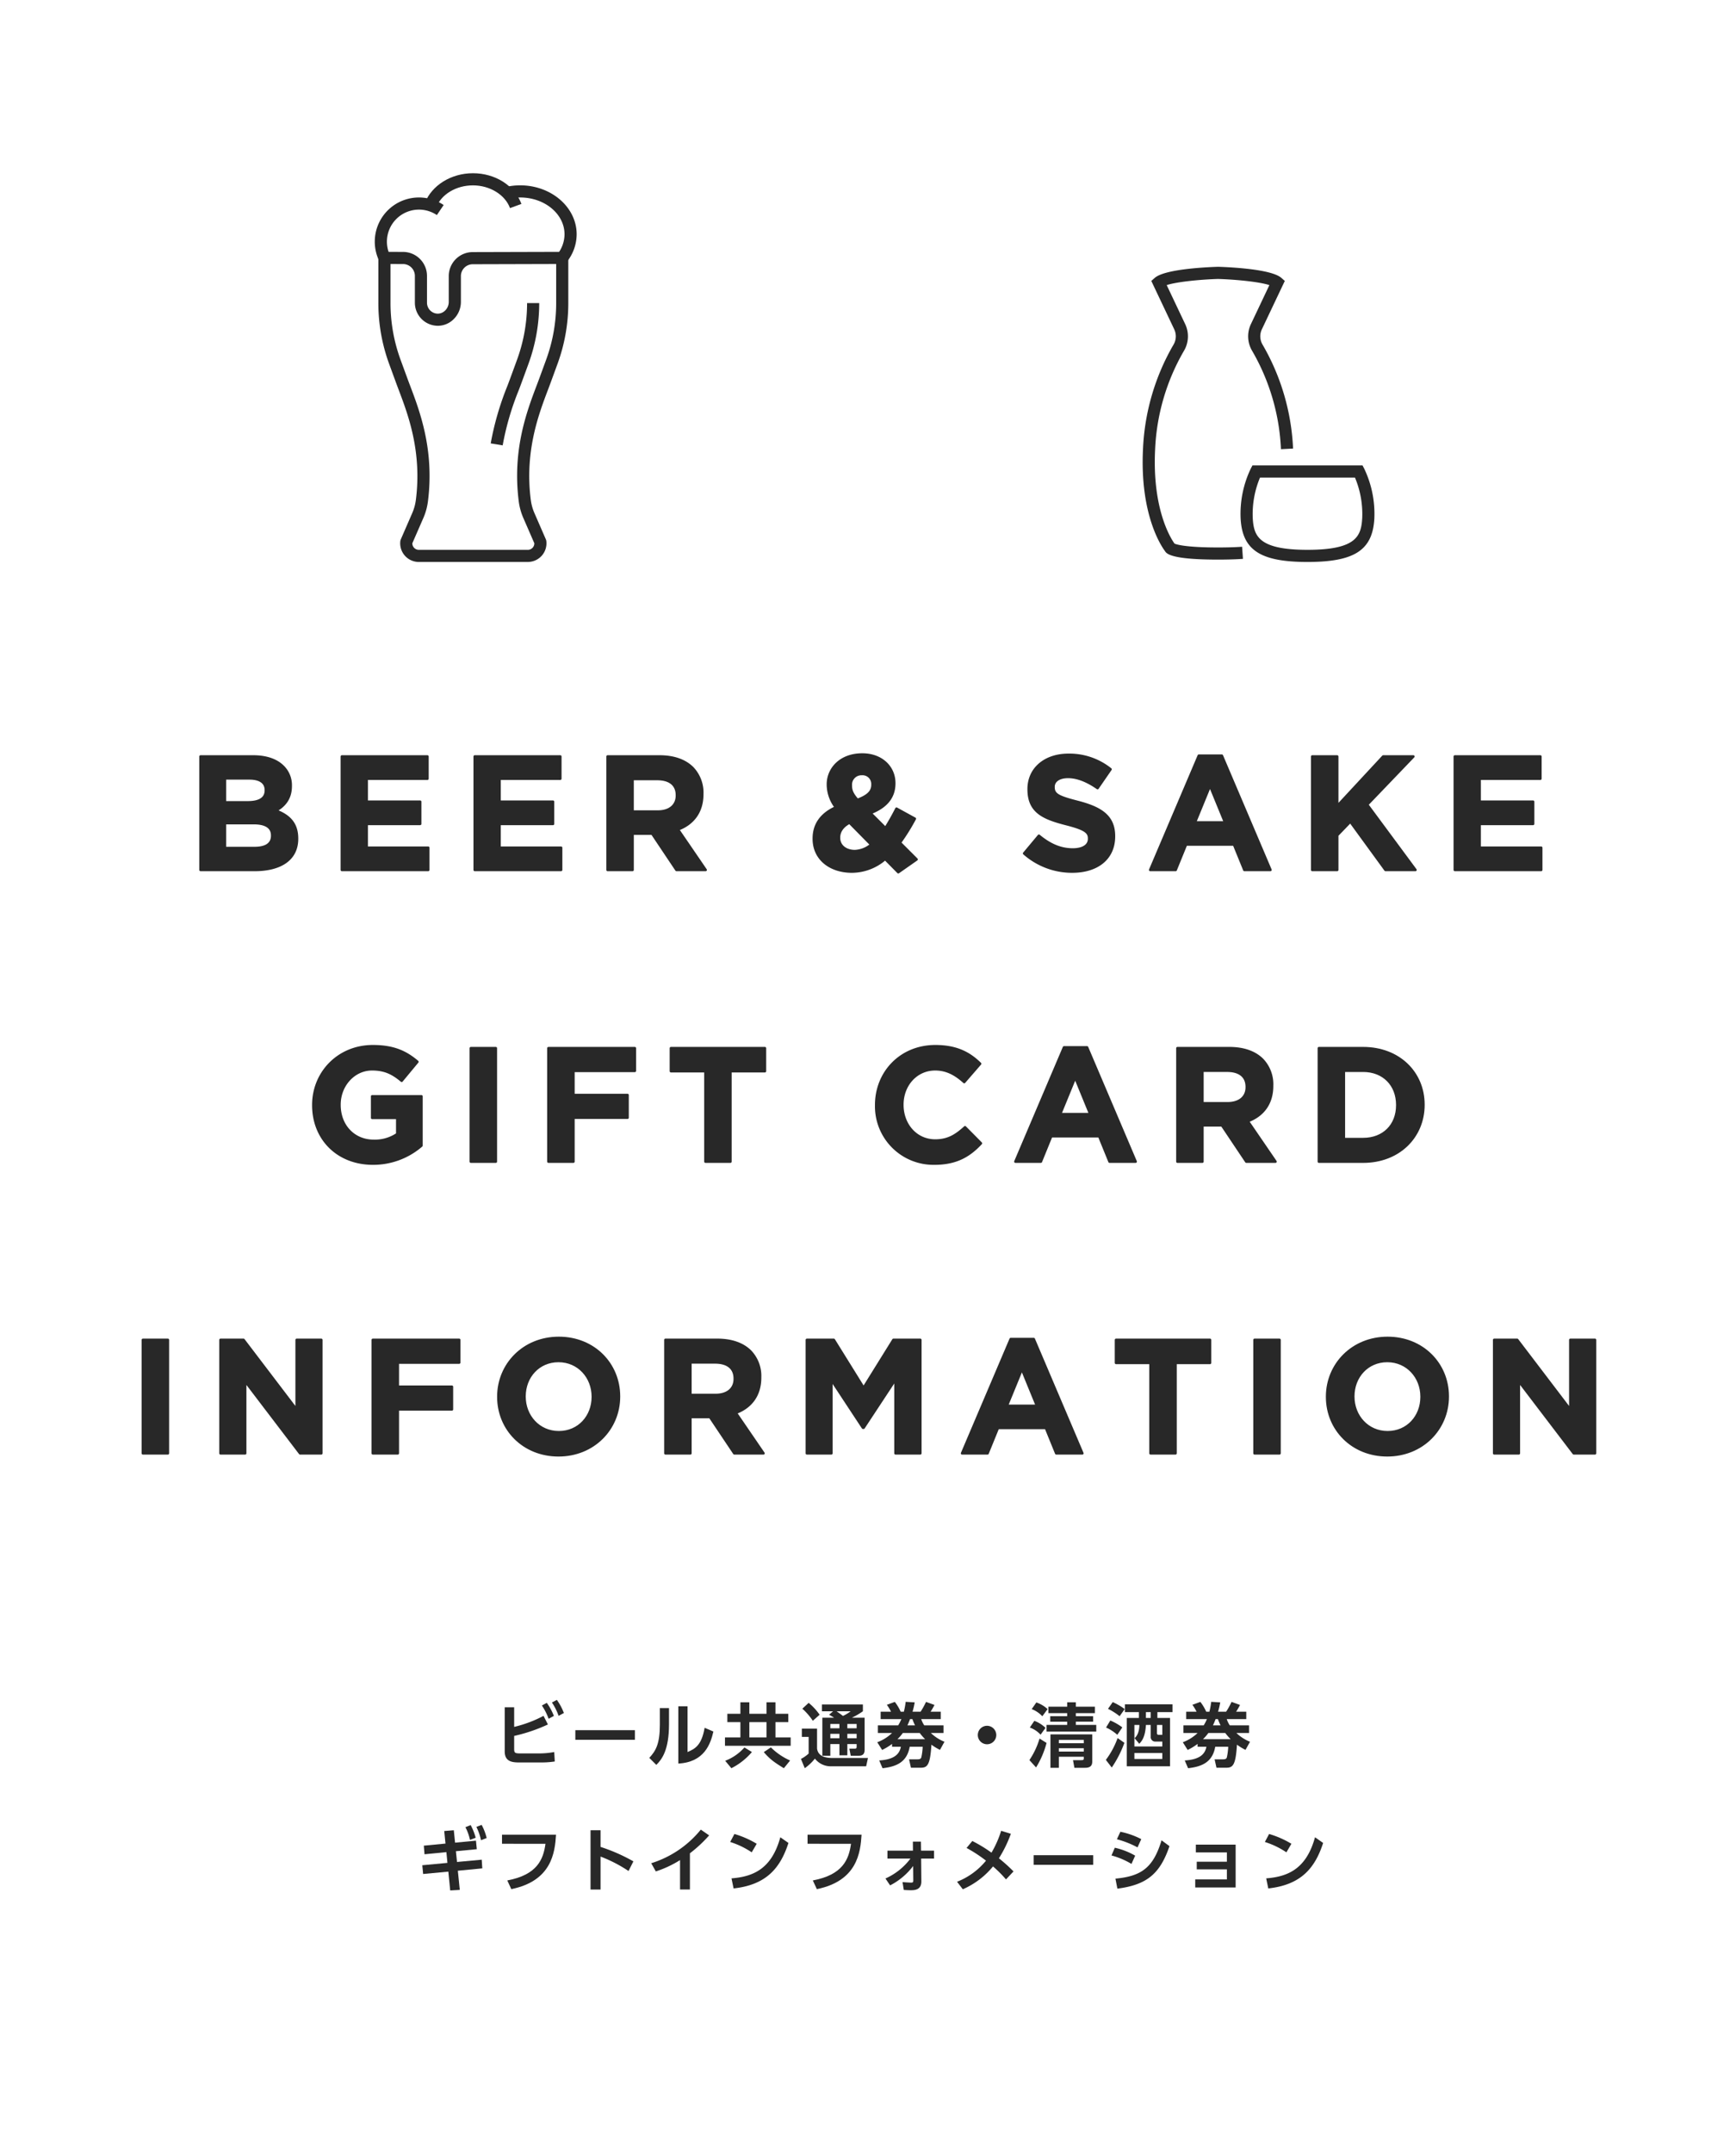 <svg id="レイヤー_1" data-name="レイヤー 1" xmlns="http://www.w3.org/2000/svg" width="750" height="930" viewBox="0 0 750 930"><defs><style>.cls-1{fill:none;}.cls-2,.cls-3{fill:#282828;}.cls-3{stroke:#282828;stroke-linecap:round;stroke-linejoin:round;stroke-width:1.096px;}</style></defs><rect class="cls-1" width="750" height="930"/><path class="cls-2" d="M222.131,745.942a53.115,53.115,0,0,0,12.689-4.77l1.891,3.72a71.5,71.5,0,0,1-14.58,4.95v5.639c0,1.74.39,1.92,2.85,1.92h7.77a36.255,36.255,0,0,0,6.689-.6l.24,4.08a38.542,38.542,0,0,1-5.849.42h-9.57c-3.27,0-6.21-.51-6.21-4.77V737.482h4.08Zm14.1-10.38a25.248,25.248,0,0,1,3.06,5.64l-2.28,1.23a25.1,25.1,0,0,0-2.91-5.73Zm4.35-1.29a25.124,25.124,0,0,1,3.03,5.67l-2.28,1.23a24.638,24.638,0,0,0-2.88-5.76Z"/><path class="cls-2" d="M274.3,747.352v4.17H248.561v-4.17Z"/><path class="cls-2" d="M289.031,744.772c0,11.159-3.06,15.209-5.49,17.579l-3.03-3.03c2.79-3,4.56-6.029,4.56-14.219v-7.29h3.96Zm8.01,12.029c3-1.32,6.029-2.639,7.379-10.469l3.78,1.62c-1.23,5.4-3.93,13.229-15.149,13.829V737.032h3.99Z"/><path class="cls-2" d="M340.57,743.872h-5.55v6.6h6.57V754.1H313.211v-3.629h6.66v-6.6h-5.64v-3.6h5.64v-4.95h3.87v4.95h7.409v-4.95h3.87v4.95h5.55ZM324.851,756.8a28.285,28.285,0,0,1-8.88,6.99l-2.67-3.21a21.094,21.094,0,0,0,8.31-5.76Zm6.3-12.929h-7.409v6.6h7.409Zm7.5,19.919c-3.84-2.37-5.939-3.75-8.669-6.96l3.06-2.04a27.517,27.517,0,0,0,8.309,5.67Z"/><path class="cls-2" d="M346.421,746.692h6.57v8.639c.18,1.08.72,4.05,6.6,4.05h15.39l-.78,3.57H359.38a8.672,8.672,0,0,1-7.319-3.3,22.074,22.074,0,0,1-4.38,4.14l-1.65-4.02a14.639,14.639,0,0,0,3.33-2.31v-7.2h-2.94Zm2.94-11.13a25.049,25.049,0,0,1,4.74,5.13l-2.94,2.61a26.8,26.8,0,0,0-4.53-5.22Zm10.56,3.63h-4.83v-2.94h17.7v2.94a31.158,31.158,0,0,1-4.77,2.79h5.52v13.889c0,1.44-.57,2.52-2.4,2.52h-3.6l-.6-3.06h2.429c.6,0,.72-.27.72-.809v-1.171h-4.02v4.86h-3.42v-4.86h-3.929v5.04h-3.45V741.982h5.069a20.361,20.361,0,0,0-2.159-1.29Zm-1.2,5.49v1.86h3.929v-1.86Zm0,4.26v1.89h3.929v-1.89Zm2.7-9.75c.87.6,2.189,1.56,2.759,2.01a16.494,16.494,0,0,0,3.33-2.01Zm4.649,5.49v1.86h4.02v-1.86Zm0,4.26v1.89h4.02v-1.89Z"/><path class="cls-2" d="M407.62,745.282v3.3h-5.46a18.194,18.194,0,0,0,5.88,3.78l-1.95,3.509a23.457,23.457,0,0,1-3.69-2.25c-.54,8.94-1.8,9.96-4.649,9.96h-4.2l-.809-3.63h3.72c1.08,0,1.41-.36,1.56-.81a25.245,25.245,0,0,0,.6-4.619h-5.609c-1.14,6.479-5.49,8.579-11.73,9.269l-1.44-3.36c6.9-.39,8.82-3.06,9.36-5.909h-3.81v-1.23a25.428,25.428,0,0,1-4.29,2.609l-2.1-3.329a18.508,18.508,0,0,0,6.39-3.99h-6.12v-3.3h8.76a18.08,18.08,0,0,0,1.38-2.7h-8.94v-3.21h4.47a20.16,20.16,0,0,0-1.8-2.97l3.45-1.26a20.691,20.691,0,0,1,2.52,4.23h1.38a31.03,31.03,0,0,0,.78-4.26l3.9.24a33.758,33.758,0,0,1-.93,4.02h3.479a31.356,31.356,0,0,0,2.34-4.23l3.66,1.32a30.634,30.634,0,0,1-1.68,2.91h4.38v3.21h-8.43a10.638,10.638,0,0,0,1.32,2.7Zm-7.949,5.97a22.95,22.95,0,0,1-2.311-2.67h-7.319a20.044,20.044,0,0,1-2.31,2.67Zm-4.351-5.97a24.47,24.47,0,0,1-1.139-2.7h-1.02a28.26,28.26,0,0,1-1.14,2.7Z"/><path class="cls-2" d="M430.421,749.452a3.99,3.99,0,1,1-3.99-3.99A4.008,4.008,0,0,1,430.421,749.452Z"/><path class="cls-2" d="M452.141,752.871a38.912,38.912,0,0,1-4.53,10.59l-2.88-3.18a33.6,33.6,0,0,0,4.38-9.3Zm-5.28-9.539a13.512,13.512,0,0,1,4.83,3.03l-2.13,2.94a11.981,11.981,0,0,0-4.65-3.09Zm.87-7.95a13.493,13.493,0,0,1,4.86,2.88l-2.28,3.09a12.262,12.262,0,0,0-4.59-3.09Zm17.069,9.69h8.82v2.91H452.141v-2.91h8.909v-1.38h-7.319v-2.37h7.319V740h-8.129v-2.79h8.129v-1.89h3.75v1.89h8.22V740H464.8v1.32h7.47v2.37H464.8Zm7.08,4.11v11.759c0,2.22-1.44,2.67-3.15,2.67h-4.559l-.6-3.3h3.51c.99,0,1.14-.15,1.14-.81v-.66H457.451v4.77h-3.63V749.182Zm-14.429,2.37v1.44H468.22v-1.44Zm0,3.6v1.439H468.22v-1.439Z"/><path class="cls-2" d="M477.761,760.191a35.574,35.574,0,0,0,5.07-9.419l2.94,2.04a47.411,47.411,0,0,1-5.46,10.679Zm4.95-10.829a18.935,18.935,0,0,0-4.86-3.15l1.83-3.03a24.053,24.053,0,0,1,5.19,2.97Zm.99-8.04a27.308,27.308,0,0,0-5.01-3.18l2.04-2.91a28.794,28.794,0,0,1,5.19,3Zm21.779.75v20.879H486.791V742.072h5.25v-2.52h-6.03v-3.36H506.56v3.36h-6.54v2.52Zm-3.33,10.2H499.3a1.939,1.939,0,0,1-2.16-2.16V745.1h-2.07c-.33,5.31-1.739,6.93-2.879,8.13l-2.01-2.4c.63-.63,1.98-1.98,2.07-5.73h-2.16v9.3H502.15Zm0,4.949H490.091v2.58H502.15Zm-5.01-15.149v-2.52h-2.07v2.52Zm2.7,3.03v3.54c0,.57.3.72.78.72h1.53V745.1Z"/><path class="cls-2" d="M539.62,745.282v3.3h-5.46a18.194,18.194,0,0,0,5.88,3.78l-1.95,3.509a23.457,23.457,0,0,1-3.69-2.25c-.54,8.94-1.8,9.96-4.649,9.96h-4.2l-.809-3.63h3.72c1.08,0,1.41-.36,1.56-.81a25.245,25.245,0,0,0,.6-4.619h-5.609c-1.14,6.479-5.49,8.579-11.73,9.269l-1.44-3.36c6.9-.39,8.82-3.06,9.36-5.909h-3.81v-1.23a25.428,25.428,0,0,1-4.29,2.609l-2.1-3.329a18.508,18.508,0,0,0,6.39-3.99h-6.12v-3.3h8.76a18.08,18.08,0,0,0,1.38-2.7h-8.94v-3.21h4.47a20.16,20.16,0,0,0-1.8-2.97l3.45-1.26a20.691,20.691,0,0,1,2.52,4.23h1.38a31.03,31.03,0,0,0,.78-4.26l3.9.24a33.758,33.758,0,0,1-.93,4.02h3.479a31.356,31.356,0,0,0,2.34-4.23l3.66,1.32a30.634,30.634,0,0,1-1.68,2.91h4.38v3.21h-8.43a10.638,10.638,0,0,0,1.32,2.7Zm-7.949,5.97a22.95,22.95,0,0,1-2.311-2.67h-7.319a20.044,20.044,0,0,1-2.31,2.67Zm-4.351-5.97a24.47,24.47,0,0,1-1.139-2.7h-1.02a28.26,28.26,0,0,1-1.14,2.7Z"/><path class="cls-2" d="M197.441,804.292l10.679-.99.24,3.75-10.56,1.019.841,8.28-4.14.24-.81-8.13-10.89,1.02-.36-3.779,10.86-1.02-.45-4.65-9.45.93-.3-3.72,9.36-.9-.54-5.43,4.14-.33.54,5.37,9.029-.87.36,3.69-9.029.87Zm5.909-15.93a26.027,26.027,0,0,1,2.16,5.46l-2.46.93a21.715,21.715,0,0,0-1.98-5.49Zm4.74-.09a23.745,23.745,0,0,1,2.16,5.67l-2.43.96a24.236,24.236,0,0,0-2.01-5.76Z"/><path class="cls-2" d="M240.22,792.5c-.48,7.74-1.89,19.979-19.319,23.519l-1.74-3.75c12.9-2.43,15.57-9.029,16.5-15.839H216.881V792.5Z"/><path class="cls-2" d="M271.54,808.192a59.9,59.9,0,0,0-12.089-6.24V816.2h-4.32V790.582h4.32v7.2a75.539,75.539,0,0,1,14.189,6.24Z"/><path class="cls-2" d="M298.061,816.171H293.8V803.482a46.679,46.679,0,0,1-10.47,4.889l-1.98-3.539a44.638,44.638,0,0,0,21.419-14.52l3.6,2.49a58.132,58.132,0,0,1-8.309,7.74Z"/><path class="cls-2" d="M324.761,800.122a36.073,36.073,0,0,0-9.3-4.47l1.83-3.45a40.436,40.436,0,0,1,9.63,4.23Zm-8.73,11.249c8.91-.72,17.249-3.689,21.089-17.759l3.51,2.46c-3.57,11.07-9.75,18.119-23.7,19.649Z"/><path class="cls-2" d="M372.22,792.5c-.48,7.74-1.89,19.979-19.319,23.519l-1.74-3.75c12.9-2.43,15.57-9.029,16.5-15.839H348.881V792.5Z"/><path class="cls-2" d="M383.411,802.822V799.4h11.01l-.03-3.9h3.48l.059,3.9h5.61v3.42h-5.579l.089,9.869c.031,3.81-3.15,3.81-4.71,3.81-.839,0-2.339-.09-2.879-.12l-.54-3.39c.78.06,2.91.21,3.66.21.779,0,.989-.12.989-.99l-.06-6.179a29.052,29.052,0,0,1-9.959,8.369l-2.01-2.97a27.519,27.519,0,0,0,10.8-8.609Z"/><path class="cls-2" d="M420.071,795.232a60.941,60.941,0,0,1,8.28,5.04,44.619,44.619,0,0,0,4.17-9.45l4.2,1.29a54.589,54.589,0,0,1-5.159,10.59,68.685,68.685,0,0,1,6.3,5.669l-3.24,3.45a54.179,54.179,0,0,0-5.61-5.609,34.956,34.956,0,0,1-13.049,9.869l-2.49-3.24a30.613,30.613,0,0,0,12.51-9.119,62.518,62.518,0,0,0-8.4-5.49Z"/><path class="cls-2" d="M472.3,801.352v4.17H446.561v-4.17Z"/><path class="cls-2" d="M488.831,805.132a33.885,33.885,0,0,0-8.64-3.66l1.44-3.33a30.832,30.832,0,0,1,8.79,3.42Zm-6.93,6.359c11.07-1.05,16.29-4.559,19.919-16.559l3.42,2.52c-4.11,12.119-9.96,16.739-22.5,18.359Zm9.54-13.5a40.424,40.424,0,0,0-8.91-3.51l1.5-3.24a35.021,35.021,0,0,1,9.03,3.18Z"/><path class="cls-2" d="M517.031,807.472v-3.3H530.05v-4.02H516.641v-3.36H533.83V815.3H516.371v-3.48H530.05v-4.349Z"/><path class="cls-2" d="M555.761,800.122a36.073,36.073,0,0,0-9.3-4.47l1.83-3.45a40.436,40.436,0,0,1,9.63,4.23Zm-8.73,11.249c8.91-.72,17.249-3.689,21.089-17.759l3.51,2.46c-3.57,11.07-9.75,18.119-23.7,19.649Z"/><path class="cls-3" d="M86.657,326.769h22.752c5.6,0,10.012,1.541,12.812,4.341a11.239,11.239,0,0,1,3.36,8.331v.14c0,5.53-2.94,8.611-6.44,10.571,5.67,2.17,9.171,5.46,9.171,12.041v.14c0,8.961-7.281,13.442-18.343,13.442H86.657ZM107.1,346.582c4.76,0,7.771-1.541,7.771-5.181v-.14c0-3.22-2.52-5.041-7.071-5.041H97.158v10.362Zm2.87,19.742c4.761,0,7.631-1.681,7.631-5.321v-.14c0-3.29-2.45-5.32-7.981-5.32H97.158v10.781Z"/><path class="cls-3" d="M147.7,326.769H184.66v9.591H158.407V346.3h23.1v9.59h-23.1v10.292h26.6v9.591H147.7Z"/><path class="cls-3" d="M205.1,326.769H242.06v9.591H215.807V346.3h23.1v9.59h-23.1v10.292h26.6v9.591H205.1Z"/><path class="cls-3" d="M262.5,326.769h22.4c6.23,0,11.061,1.751,14.281,4.971a15.383,15.383,0,0,1,4.2,11.2v.14c0,7.911-4.27,12.881-10.5,15.192l11.971,17.5h-12.6l-10.5-15.682h-8.471v15.682H262.5Zm21.7,23.8c5.251,0,8.261-2.8,8.261-6.931v-.14c0-4.62-3.22-7-8.471-7H273.277v14.071Z"/><path class="cls-3" d="M382.407,371.014a22.079,22.079,0,0,1-14.351,5.461c-9.381,0-16.452-5.461-16.452-14.142v-.14c0-6.231,3.36-10.641,9.521-13.441a16.369,16.369,0,0,1-3.431-9.8v-.14c0-6.721,5.391-12.882,14.842-12.882,8.331,0,13.791,5.461,13.791,12.322v.14c0,6.58-4.2,10.431-10.291,12.811l6.511,6.511c1.61-2.521,3.221-5.391,4.761-8.4l7.911,4.34a90.162,90.162,0,0,1-6.442,10.361l7.211,7.211-7.91,5.531Zm-6.02-6.161-9.381-9.521c-3.221,1.681-4.551,4.061-4.551,6.441v.14c0,3.431,2.87,5.741,6.861,5.741A11.606,11.606,0,0,0,376.387,364.853Zm.559-25.832v-.14a4.317,4.317,0,0,0-4.62-4.551,4.614,4.614,0,0,0-4.76,4.971v.14c0,2.17.839,3.78,2.87,6.09C374.706,343.921,376.946,342.1,376.946,339.021Z"/><path class="cls-3" d="M442.463,368.634l6.37-7.631c4.411,3.64,9.031,5.951,14.632,5.951,4.41,0,7.07-1.751,7.07-4.621v-.14c0-2.73-1.679-4.13-9.871-6.231-9.87-2.52-16.241-5.25-16.241-14.981v-.14c0-8.891,7.141-14.772,17.151-14.772a28.367,28.367,0,0,1,18.2,6.231l-5.6,8.121c-4.34-3.01-8.61-4.831-12.741-4.831s-6.3,1.89-6.3,4.271V340c0,3.22,2.1,4.27,10.571,6.44,9.942,2.591,15.542,6.161,15.542,14.7v.14c0,9.731-7.421,15.192-17.992,15.192A31.187,31.187,0,0,1,442.463,368.634Z"/><path class="cls-3" d="M517.925,326.419h9.94l21,49.356H537.6l-4.481-10.992H512.394l-4.481,10.992H496.922Zm11.341,28.843-6.511-15.891-6.511,15.891Z"/><path class="cls-3" d="M566.923,326.769H577.7v21.423l19.882-21.423h13.022l-19.953,20.793,20.863,28.213H598.567l-15.193-20.863-5.67,5.881v14.982H566.923Z"/><path class="cls-3" d="M628.523,326.769h36.963v9.591H639.234V346.3h23.1v9.59h-23.1v10.292h26.6v9.591H628.523Z"/><path class="cls-3" d="M135.377,477.412v-.14c0-13.931,10.851-25.343,25.692-25.343,8.821,0,14.142,2.381,19.252,6.721l-6.791,8.191c-3.78-3.15-7.14-4.971-12.811-4.971-7.84,0-14.071,6.931-14.071,15.262v.14c0,8.961,6.16,15.542,14.841,15.542a17.2,17.2,0,0,0,10.151-2.941v-7H160.789v-9.311h21.282v21.282a31.809,31.809,0,0,1-20.932,7.771C145.878,502.615,135.377,491.9,135.377,477.412Z"/><path class="cls-3" d="M203.417,452.769H214.2v49.006H203.417Z"/><path class="cls-3" d="M236.946,452.769H274.26v9.8H247.728V473H271.11v9.8H247.728v18.972H236.946Z"/><path class="cls-3" d="M304.777,462.71H289.866v-9.941h40.6v9.941H315.558v39.065H304.777Z"/><path class="cls-3" d="M378.554,477.412v-.14c0-13.931,10.5-25.343,25.553-25.343,9.241,0,14.771,3.081,19.322,7.561l-6.861,7.911c-3.78-3.43-7.63-5.531-12.531-5.531-8.261,0-14.212,6.861-14.212,15.262v.14c0,8.4,5.811,15.4,14.212,15.4,5.6,0,9.03-2.241,12.881-5.741l6.861,6.931c-5.041,5.39-10.641,8.751-20.092,8.751A24.737,24.737,0,0,1,378.554,477.412Z"/><path class="cls-3" d="M459.687,452.419h9.94l21,49.356H479.359l-4.481-10.992H454.155l-4.48,10.992H438.684Zm11.34,28.843-6.51-15.891-6.511,15.891Z"/><path class="cls-3" d="M508.685,452.769h22.4c6.23,0,11.061,1.751,14.281,4.971a15.379,15.379,0,0,1,4.2,11.2v.14c0,7.911-4.27,12.881-10.5,15.192l11.972,17.5h-12.6l-10.5-15.682h-8.471v15.682H508.685Zm21.7,23.8c5.25,0,8.261-2.8,8.261-6.931v-.14c0-4.62-3.221-7-8.471-7H519.466v14.071Z"/><path class="cls-3" d="M569.794,452.769h19.111c15.4,0,26.043,10.572,26.043,24.363v.14c0,13.791-10.64,24.5-26.043,24.5H569.794Zm19.111,39.274c8.822,0,14.773-5.95,14.773-14.631v-.14c0-8.681-5.951-14.771-14.773-14.771h-8.33v29.542Z"/><path class="cls-3" d="M61.737,578.769H72.519v49.006H61.737Z"/><path class="cls-3" d="M95.268,578.769h9.941l22.962,30.174V578.769h10.641v49.006h-9.171l-23.733-31.154v31.154H95.268Z"/><path class="cls-3" d="M161.067,578.769H198.38v9.8H171.848V599h23.383v9.8H171.848v18.972H161.067Z"/><path class="cls-3" d="M215.316,603.412v-.14c0-13.931,10.991-25.343,26.113-25.343S267.4,589.2,267.4,603.132v.14c0,13.931-10.991,25.343-26.112,25.343S215.316,617.344,215.316,603.412Zm40.814,0v-.14c0-8.4-6.16-15.4-14.841-15.4s-14.7,6.861-14.7,15.262v.14c0,8.4,6.161,15.4,14.842,15.4S256.13,611.813,256.13,603.412Z"/><path class="cls-3" d="M287.485,578.769h22.4c6.231,0,11.061,1.751,14.282,4.971a15.383,15.383,0,0,1,4.2,11.2v.14c0,7.911-4.27,12.881-10.5,15.192l11.971,17.5h-12.6l-10.5-15.682h-8.471v15.682H287.485Zm21.7,23.8c5.251,0,8.261-2.8,8.261-6.931v-.14c0-4.62-3.22-7-8.471-7H298.267v14.071Z"/><path class="cls-3" d="M348.6,578.769h11.621L373.1,599.492l12.881-20.723H397.6v49.006H386.889V595.781L373.1,616.713h-.281l-13.651-20.722v31.784H348.6Z"/><path class="cls-3" d="M436.657,578.419H446.6l21,49.356H456.329l-4.48-10.992H431.126l-4.48,10.992H415.654ZM448,607.262l-6.511-15.891-6.51,15.891Z"/><path class="cls-3" d="M497.066,588.71H482.153v-9.941h40.605v9.941H507.847v39.065H497.066Z"/><path class="cls-3" d="M542,578.769h10.78v49.006H542Z"/><path class="cls-3" d="M573.362,603.412v-.14c0-13.931,10.992-25.343,26.114-25.343s25.972,11.271,25.972,25.2v.14c0,13.931-10.991,25.343-26.112,25.343S573.362,617.344,573.362,603.412Zm40.815,0v-.14c0-8.4-6.16-15.4-14.841-15.4s-14.7,6.861-14.7,15.262v.14c0,8.4,6.161,15.4,14.842,15.4S614.177,611.813,614.177,603.412Z"/><path class="cls-3" d="M645.532,578.769h9.941l22.963,30.174V578.769h10.64v49.006h-9.171l-23.732-31.154v31.154H645.532Z"/><path class="cls-2" d="M228.044,242.744H180.933a8.046,8.046,0,0,1-7.976-9.043,2.654,2.654,0,0,1,.2-.72l4.93-11.326a20.956,20.956,0,0,0,1.584-5.75c2.652-20.858-3.376-36.8-7.365-47.349-.463-1.225-.9-2.379-1.293-3.461l-2.895-7.912a76.289,76.289,0,0,1-4.655-26.266v-19.5a2.62,2.62,0,0,1,2.621-2.621h.007l8.047.02a10.38,10.38,0,0,1,10.338,10.362v11.6a4.72,4.72,0,0,0,4.594,4.705,4.535,4.535,0,0,0,3.232-1.339,5.209,5.209,0,0,0,1.572-3.691V119.257a10.362,10.362,0,0,1,10.362-10.363h.034l.237,0,38.385-.105h.007a2.622,2.622,0,0,1,2.622,2.621v19.5a76.289,76.289,0,0,1-4.656,26.265l-2.9,7.919c-.388,1.065-.819,2.2-1.277,3.411-4,10.555-10.045,26.5-7.379,47.382a20.962,20.962,0,0,0,1.588,5.766l4.927,11.321a2.644,2.644,0,0,1,.2.72,8.044,8.044,0,0,1-7.976,9.043Zm-49.907-8.073a2.8,2.8,0,0,0,2.8,2.83h47.111a2.8,2.8,0,0,0,2.8-2.83l-4.754-10.924a26.2,26.2,0,0,1-1.981-7.2c-2.83-22.165,3.494-38.851,7.679-49.893.449-1.187.873-2.3,1.256-3.353l2.9-7.92a71.057,71.057,0,0,0,4.335-24.464V114.041l-35.778.1h-.269a5.12,5.12,0,0,0-5.113,5.119v11.191a10.485,10.485,0,0,1-3.145,7.436,9.72,9.72,0,0,1-7.008,2.836,9.964,9.964,0,0,1-9.732-9.947v-11.6a5.128,5.128,0,0,0-5.107-5.119l-5.419-.014v16.877a71.045,71.045,0,0,0,4.337,24.465l2.9,7.917c.388,1.067.816,2.2,1.271,3.4,4.172,11.035,10.478,27.711,7.663,49.855a26.166,26.166,0,0,1-1.978,7.186Z"/><path class="cls-2" d="M217.172,192.376,212,191.529a125.187,125.187,0,0,1,7.224-24.871c.45-1.187.873-2.306,1.256-3.355l2.9-7.924a71.313,71.313,0,0,0,4.334-24.46h5.243a76.507,76.507,0,0,1-4.653,26.26l-2.9,7.922c-.388,1.066-.82,2.205-1.279,3.414A119.113,119.113,0,0,0,217.172,192.376Z"/><path class="cls-2" d="M163.734,112.52a19.087,19.087,0,0,1,27.938-23.959l-2.935,4.344a13.845,13.845,0,0,0-20.261,17.377Z"/><path class="cls-2" d="M220.343,89.894c-2.128-5.784-8.714-9.823-16.016-9.823-7.27,0-13.668,3.847-15.921,9.574l-4.879-1.919c3.035-7.715,11.393-12.9,20.8-12.9,9.606,0,18.019,5.327,20.937,13.256Z"/><path class="cls-2" d="M244.96,113.025l-4.133-3.225a13.937,13.937,0,0,0,3.061-8.609c0-8.761-8.588-15.888-19.144-15.888a22.822,22.822,0,0,0-5.036.557l-1.158-5.114a28.125,28.125,0,0,1,6.194-.687c13.447,0,24.387,9.48,24.387,21.132A19.123,19.123,0,0,1,244.96,113.025Z"/><path class="cls-2" d="M526.233,241.726c-19.606,0-22.2-2.368-22.917-3.663-1.546-2.05-10.956-15.784-9.5-44.3a98.064,98.064,0,0,1,13.169-44.876,7.051,7.051,0,0,0,.306-6.655l-9.894-20.88,1.478-1.306c4.3-3.792,21.964-4.63,27.276-4.8l.082,0,.082,0c5.312.166,22.98,1,27.276,4.8l1.479,1.306-9.9,20.88a7.051,7.051,0,0,0,.305,6.655,98.041,98.041,0,0,1,13.168,44.876l-5.235.267a92.728,92.728,0,0,0-12.433-42.451,12.284,12.284,0,0,1-.542-11.593l7.976-16.833c-4.108-1.355-13.837-2.393-22.181-2.66-8.344.267-18.073,1.305-22.18,2.66l7.977,16.833a12.29,12.29,0,0,1-.545,11.593,92.722,92.722,0,0,0-12.432,42.451c-1.354,26.525,7.173,39.141,8.383,40.788.746.339,4.578,1.664,18.8,1.664,3.979,0,7.476-.1,10.391-.307l.366,5.231C533.953,241.618,530.334,241.726,526.233,241.726Zm-18.946-6.984Z"/><path class="cls-2" d="M564.869,242.744c-20.312,0-28.141-5.087-28.887-18.77a45.33,45.33,0,0,1,4.366-21.517l.736-1.407h47.57l.735,1.407a45.343,45.343,0,0,1,4.366,21.517C593.009,237.657,585.18,242.744,564.869,242.744Zm-20.512-36.451a40.936,40.936,0,0,0-3.14,17.395c.427,7.826,2.439,13.813,23.652,13.813s23.224-5.987,23.651-13.813a40.719,40.719,0,0,0-3.135-17.395Z"/></svg>